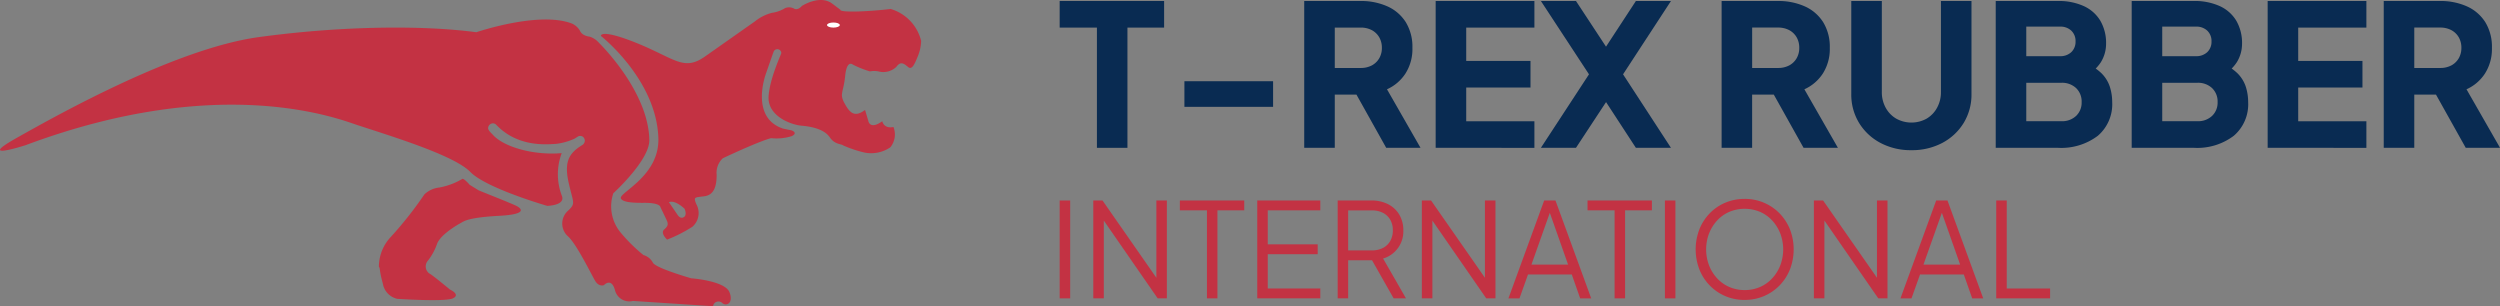 <svg xmlns="http://www.w3.org/2000/svg" xmlns:xlink="http://www.w3.org/1999/xlink" width="313.117" height="38.347" viewBox="0 0 313.117 38.347">
  <rect x="0" y="0" width="313.117" height="38.347" fill="#808080" stroke="none"/>
  <defs>
    <clipPath id="clip-path">
      <rect id="Rectangle_762" data-name="Rectangle 762" width="313.117" height="38.347" fill="none"/>
    </clipPath>
  </defs>
  <g id="Group_1070" data-name="Group 1070" transform="translate(0 0)">
    <path id="Path_36" data-name="Path 36" d="M64.527.061V3.393h4.665V18.451h3.824V3.393h4.593V.061Z" transform="translate(68.193 0.064)" fill="#092b52"/>
    <rect id="Rectangle_759" data-name="Rectangle 759" width="11.107" height="3.209" transform="translate(148.344 10.173)" fill="#092b52"/>
    <g id="Group_18" data-name="Group 18" transform="translate(0 0)">
      <g id="Group_17" data-name="Group 17" clip-path="url(#clip-path)">
        <path id="Path_37" data-name="Path 37" d="M79.419,18.449V.061h7.034a8.074,8.074,0,0,1,3.369.666A5.255,5.255,0,0,1,92.13,2.7a5.875,5.875,0,0,1,.839,3.233,5.706,5.706,0,0,1-.864,3.2,5.385,5.385,0,0,1-2.32,1.987l4.2,7.33H89.687l-4.541-8.12,2.468,1.456H83.245v6.664Zm3.826-10h3.233a2.936,2.936,0,0,0,1.407-.319,2.352,2.352,0,0,0,.926-.891,2.525,2.525,0,0,0,.333-1.308A2.59,2.59,0,0,0,88.81,4.6a2.361,2.361,0,0,0-.926-.889,2.936,2.936,0,0,0-1.407-.321H83.245Z" transform="translate(83.931 0.064)" fill="#092b52"/>
        <path id="Path_38" data-name="Path 38" d="M87.423,18.449V.062H99.789V3.394h-8.54V7.565H99.3V10.9H91.249v4.221h8.54v3.332Z" transform="translate(92.39 0.064)" fill="#092b52"/>
        <path id="Path_39" data-name="Path 39" d="M93.831,18.449l6.022-9.206L93.831.062h4.393l4.838,7.355h-2.147L105.727.062h4.393l-6,9.182,6,9.206h-4.393l-4.813-7.38,2.147.025-4.838,7.355Z" transform="translate(99.162 0.064)" fill="#092b52"/>
        <path id="Path_40" data-name="Path 40" d="M104.835,18.449V.061h7.034a8.074,8.074,0,0,1,3.369.666A5.255,5.255,0,0,1,117.546,2.7a5.875,5.875,0,0,1,.839,3.233,5.706,5.706,0,0,1-.864,3.2,5.385,5.385,0,0,1-2.32,1.987l4.2,7.33H115.1l-4.541-8.12,2.468,1.456h-4.369v6.664Zm3.826-10h3.233a2.936,2.936,0,0,0,1.407-.319,2.352,2.352,0,0,0,.926-.891,2.525,2.525,0,0,0,.333-1.308,2.59,2.59,0,0,0-.333-1.333,2.361,2.361,0,0,0-.926-.889,2.936,2.936,0,0,0-1.407-.321h-3.233Z" transform="translate(110.791 0.064)" fill="#092b52"/>
        <path id="Path_41" data-name="Path 41" d="M120.259,18.745a8.069,8.069,0,0,1-3.875-.911,6.909,6.909,0,0,1-2.678-2.505,6.8,6.8,0,0,1-.975-3.618V.061h3.826v11.4a4,4,0,0,0,.481,1.962,3.511,3.511,0,0,0,1.32,1.37,3.929,3.929,0,0,0,3.813,0,3.539,3.539,0,0,0,1.308-1.37,4,4,0,0,0,.481-1.962V.061h3.826v11.65a6.814,6.814,0,0,1-.975,3.618,6.909,6.909,0,0,1-2.678,2.505,8.069,8.069,0,0,1-3.875.911" transform="translate(119.136 0.064)" fill="#092b52"/>
        <path id="Path_42" data-name="Path 42" d="M121.527,18.449V.061H129.3A7.569,7.569,0,0,1,132.56.7a4.668,4.668,0,0,1,2.073,1.839,5.553,5.553,0,0,1,.716,2.9,4.381,4.381,0,0,1-.666,2.308,5.026,5.026,0,0,1-2.2,1.839V7.712a6.429,6.429,0,0,1,2.246,1.36,4.237,4.237,0,0,1,1.086,1.715,6.3,6.3,0,0,1,.3,1.935,5.2,5.2,0,0,1-1.8,4.221,7.588,7.588,0,0,1-5.01,1.506Zm3.826-11.477h4.221a1.971,1.971,0,0,0,1.419-.506,1.772,1.772,0,0,0,.531-1.345,1.772,1.772,0,0,0-.531-1.345,1.971,1.971,0,0,0-1.419-.506h-4.221Zm0,8.145h4.393a2.546,2.546,0,0,0,1.851-.666,2.29,2.29,0,0,0,.691-1.728,2.324,2.324,0,0,0-.691-1.752,2.563,2.563,0,0,0-1.851-.666h-4.393Z" transform="translate(128.431 0.064)" fill="#092b52"/>
        <path id="Path_43" data-name="Path 43" d="M129.806,18.449V.061h7.775A7.569,7.569,0,0,1,140.839.7a4.668,4.668,0,0,1,2.073,1.839,5.553,5.553,0,0,1,.716,2.9,4.382,4.382,0,0,1-.666,2.308,5.026,5.026,0,0,1-2.2,1.839V7.712a6.429,6.429,0,0,1,2.246,1.36,4.237,4.237,0,0,1,1.086,1.715,6.3,6.3,0,0,1,.3,1.935,5.2,5.2,0,0,1-1.8,4.221,7.588,7.588,0,0,1-5.01,1.506Zm3.826-11.477h4.221a1.971,1.971,0,0,0,1.419-.506,1.772,1.772,0,0,0,.531-1.345,1.772,1.772,0,0,0-.531-1.345,1.971,1.971,0,0,0-1.419-.506h-4.221Zm0,8.145h4.393a2.546,2.546,0,0,0,1.851-.666,2.29,2.29,0,0,0,.691-1.728,2.324,2.324,0,0,0-.691-1.752,2.563,2.563,0,0,0-1.851-.666h-4.393Z" transform="translate(137.181 0.064)" fill="#092b52"/>
        <path id="Path_44" data-name="Path 44" d="M138.086,18.449V.062h12.366V3.394h-8.54V7.565h8.046V10.9h-8.046v4.221h8.54v3.332Z" transform="translate(145.931 0.064)" fill="#092b52"/>
        <path id="Path_45" data-name="Path 45" d="M145.154,18.449V.061h7.034a8.074,8.074,0,0,1,3.369.666A5.255,5.255,0,0,1,157.865,2.7a5.875,5.875,0,0,1,.839,3.233,5.706,5.706,0,0,1-.864,3.2,5.386,5.386,0,0,1-2.32,1.987l4.2,7.33h-4.295l-4.541-8.12,2.468,1.456H148.98v6.664Zm3.826-10h3.233a2.936,2.936,0,0,0,1.407-.319,2.352,2.352,0,0,0,.926-.891,2.525,2.525,0,0,0,.333-1.308,2.59,2.59,0,0,0-.333-1.333,2.361,2.361,0,0,0-.926-.889,2.936,2.936,0,0,0-1.407-.321H148.98Z" transform="translate(153.401 0.064)" fill="#092b52"/>
        <path id="Path_46" data-name="Path 46" d="M72.877,1.126s-2.055.259-4.288.319c-2.234.039-2-.22-2-.22L65.556.447c-1.557-1.158-3.791.3-3.791.3s-.5.619-1,.321a1.287,1.287,0,0,0-1.117-.041,4.269,4.269,0,0,1-1.635.58,5.657,5.657,0,0,0-2.135,1.076L49.556,7.129c-2.592,1.775-3.669.239-8.377-1.695C36.45,3.52,36.59,4.5,36.59,4.5s6.983,5.465,7.2,12.826c.138,4.788-5.068,6.843-4.69,7.54.16.3.72.559,2.834.539s2.114.539,2.114.539l.736,1.534c.241.52.3.78-.259,1.257-.537.479.36,1.277.36,1.277a17.785,17.785,0,0,0,3.172-1.615,2.276,2.276,0,0,0,.479-2.834c-.36-.917-.22-.817.977-.977,1.2-.14,1.576-1.156,1.576-2.692a2.478,2.478,0,0,1,.777-2.075c5.068-2.374,6.066-2.513,6.066-2.513a6.307,6.307,0,0,0,2.573-.259c.837-.42-.041-.718-.041-.718l-1.057-.22c-4.229-1.4-2.133-6.921-2.133-6.921s.9-2.594.938-2.674a.5.5,0,0,1,.977.121c0,.158-1.477,3.211-1.6,5.5-.1,2.374,2.733,3.492,4.169,3.612s2.853.518,3.49,1.436c.638.938,1.376.8,1.7,1.037a15.357,15.357,0,0,0,2.612.878,4.266,4.266,0,0,0,3.272-.638,2.531,2.531,0,0,0,.4-2.555c-1.218.259-1.4-.718-1.4-.718-1.536,1.1-1.736,0-1.736,0l-.42-1.415c-1.3.977-1.915.378-2.573-.839s-.14-1.275.08-3.39c.2-2.116.956-1.456.956-1.456a12.4,12.4,0,0,0,2.156.858,2.65,2.65,0,0,1,1.057,0,2.375,2.375,0,0,0,2.234-.559c.578-.8,1-.378,1.5.021.479.378.8-.381,1.218-1.4a5.607,5.607,0,0,0,.4-1.876,5.539,5.539,0,0,0-3.83-4.009M47,27.177c-.42.3-.759-.2-.759-.2L45.11,25.322c.8-.319,1.954.819,1.954.819s.36.738-.06,1.037" transform="translate(38.669 -0.001)" fill="#c33243" fill-rule="evenodd"/>
        <path id="Path_47" data-name="Path 47" d="M91.357,35.337C90.779,33.9,86.569,33.6,86.569,33.6s-4.548-1.3-4.807-1.975a1.929,1.929,0,0,0-1.176-.938,20.457,20.457,0,0,1-2.933-2.912,5.138,5.138,0,0,1-.837-4.827s4.548-4.128,4.509-6.662c-.1-6.164-6.3-12.168-6.3-12.168a2.539,2.539,0,0,0-1.158-.777s-.936-.08-1.216-.72a2.2,2.2,0,0,0-1-.917C67.539.089,59.659,2.782,59.659,2.782c-6.742-.9-16.975-.8-27.308.619C22.018,4.837,7.316,13.074,2.071,16.028s1.135.9,1.135.9c24.676-9.215,39.458-3.19,41.572-2.513,4.628,1.516,12.129,3.811,14.124,5.866,2.014,2.055,9.634,4.247,9.634,4.247s2.314-.039,1.835-1.257a7.55,7.55,0,0,1-.021-5.346c-3.449.3-7.24-.738-8.637-2.314-.06-.08-.578-.518-.578-.8a.617.617,0,0,1,.6-.617.542.542,0,0,1,.339.119h.019c2.713,2.912,6.384,2.513,7.522,2.454a7.757,7.757,0,0,0,2.353-.658l.378-.241a.608.608,0,0,1,.321-.1.273.273,0,0,1,.119.019.458.458,0,0,1,.339.22.57.57,0,0,1,.119.36.65.65,0,0,1-.28.518l-.438.28c-1.277.917-1.9,1.933-1.277,4.587.578,2.534.9,2.454-.22,3.492a2.145,2.145,0,0,0,.14,3.13c1.1,1.039,2.892,4.747,3.371,5.545s1.1.539,1.1.539.956-1.037,1.395.679a1.851,1.851,0,0,0,2.236,1.3l10.033.658a.689.689,0,0,1,1.158-.4c.459.438,1.456.078.9-1.357" transform="translate(0.001 1.255)" fill="#c33243" fill-rule="evenodd"/>
        <path id="Path_48" data-name="Path 48" d="M40.226,14.231l-1.357-.578L35.6,12.337l-1.137-.7s-.777-.917-.956-.718a8.714,8.714,0,0,1-2.834,1.057,3.185,3.185,0,0,0-1.874.858,47.5,47.5,0,0,1-4.169,5.286,5.461,5.461,0,0,0-1.536,3.791c.179.16.021.378.5,2.114A2.347,2.347,0,0,0,25.4,25.92s5.944.4,6.962-.06c1.016-.479-.36-1.1-.36-1.1s-1.814-1.5-2.413-1.915a1.085,1.085,0,0,1-.36-1.7A7.341,7.341,0,0,0,30.392,19c.459-1.158,2.573-2.374,2.952-2.573s.8-.7,5.006-.917c4.21-.259,1.876-1.277,1.876-1.277" transform="translate(24.36 11.509)" fill="#c33243"/>
        <path id="Path_49" data-name="Path 49" d="M51.16,1.371c.442,0,.8.142.8.319s-.358.319-.8.319-.8-.142-.8-.319.358-.319.8-.319" transform="translate(53.223 1.448)" fill="#fff"/>
        <rect id="Rectangle_760" data-name="Rectangle 760" width="1.316" height="12.259" transform="translate(132.72 25.11)" fill="#c33243"/>
        <path id="Path_50" data-name="Path 50" d="M66.575,24.467V12.208h1.152l7.191,10.317h-.444V12.208H75.79V24.467H74.638L67.447,14.084h.444V24.467Z" transform="translate(70.357 12.901)" fill="#c33243"/>
        <path id="Path_51" data-name="Path 51" d="M75.236,24.467V13.442h-3.39V12.208h8.063v1.234H76.552V24.467Z" transform="translate(75.928 12.901)" fill="#c33243"/>
        <path id="Path_52" data-name="Path 52" d="M76.558,24.467V12.208h7.9v1.234H77.875V17.7h6.253v1.234H77.875v4.295h6.582v1.234Z" transform="translate(80.908 12.901)" fill="#c33243"/>
        <path id="Path_53" data-name="Path 53" d="M81.455,24.467V12.208h4.212a4.547,4.547,0,0,1,2.106.467,3.468,3.468,0,0,1,1.407,1.318,3.8,3.8,0,0,1,.5,1.966,3.536,3.536,0,0,1-2.534,3.521l2.863,4.986H88.465L85.47,19.185l.889.51H82.771v4.772Zm1.316-6.006h2.962a3,3,0,0,0,1.382-.3,2.217,2.217,0,0,0,.921-.872,2.624,2.624,0,0,0,.329-1.341,2.577,2.577,0,0,0-.329-1.333,2.224,2.224,0,0,0-.921-.864,2.976,2.976,0,0,0-1.382-.3H82.771Z" transform="translate(86.083 12.901)" fill="#c33243"/>
        <path id="Path_54" data-name="Path 54" d="M86.582,24.467V12.208h1.152l7.191,10.317h-.444V12.208H95.8V24.467H94.645L87.454,14.084H87.9V24.467Z" transform="translate(91.501 12.901)" fill="#c33243"/>
        <path id="Path_55" data-name="Path 55" d="M91.854,24.468,96.33,12.209h1.415l4.476,12.259h-1.382l-1.053-2.995H94.306l-1.07,2.995Zm2.88-4.229h4.591L96.84,13.194h.395Z" transform="translate(97.073 12.902)" fill="#c33243"/>
        <path id="Path_56" data-name="Path 56" d="M100.06,24.467V13.442H96.67V12.208h8.063v1.234h-3.357V24.467Z" transform="translate(102.162 12.901)" fill="#c33243"/>
        <rect id="Rectangle_761" data-name="Rectangle 761" width="1.316" height="12.259" transform="translate(208.524 25.11)" fill="#c33243"/>
        <path id="Path_57" data-name="Path 57" d="M109.392,24.766A6.128,6.128,0,0,1,107,24.3a5.965,5.965,0,0,1-1.95-1.318,6.09,6.09,0,0,1-1.316-2.005,7.011,7.011,0,0,1,0-5.084,6.121,6.121,0,0,1,1.316-2.007A5.874,5.874,0,0,1,107,12.573a6.161,6.161,0,0,1,2.394-.461,6.034,6.034,0,0,1,4.344,1.783,6.214,6.214,0,0,1,1.316,2,6.989,6.989,0,0,1,0,5.076,6.123,6.123,0,0,1-1.316,2.005,5.965,5.965,0,0,1-1.95,1.318,6.128,6.128,0,0,1-2.394.469m0-1.234a4.713,4.713,0,0,0,1.95-.395,4.535,4.535,0,0,0,1.522-1.1,5.12,5.12,0,0,0,1-1.629,5.636,5.636,0,0,0,0-3.931,5.166,5.166,0,0,0-1-1.629,4.557,4.557,0,0,0-1.522-1.1,5.011,5.011,0,0,0-3.9,0,4.557,4.557,0,0,0-1.522,1.1,5.128,5.128,0,0,0-1,1.629,5.635,5.635,0,0,0,0,3.931,5.083,5.083,0,0,0,1,1.629,4.506,4.506,0,0,0,1.53,1.1,4.722,4.722,0,0,0,1.942.395" transform="translate(109.12 12.8)" fill="#c33243"/>
        <path id="Path_58" data-name="Path 58" d="M110.454,24.467V12.208h1.152L118.8,22.525h-.444V12.208h1.316V24.467h-1.152l-7.191-10.383h.444V24.467Z" transform="translate(116.729 12.901)" fill="#c33243"/>
        <path id="Path_59" data-name="Path 59" d="M115.726,24.468,120.2,12.209h1.415l4.476,12.259H124.71l-1.053-2.995h-5.479l-1.07,2.995Zm2.88-4.229H123.2l-2.485-7.045h.395Z" transform="translate(122.301 12.902)" fill="#c33243"/>
        <path id="Path_60" data-name="Path 60" d="M121.558,24.467V12.208h1.316V23.233h5.43v1.234Z" transform="translate(128.464 12.901)" fill="#c33243"/>
      </g>
    </g>
  </g>
</svg>
